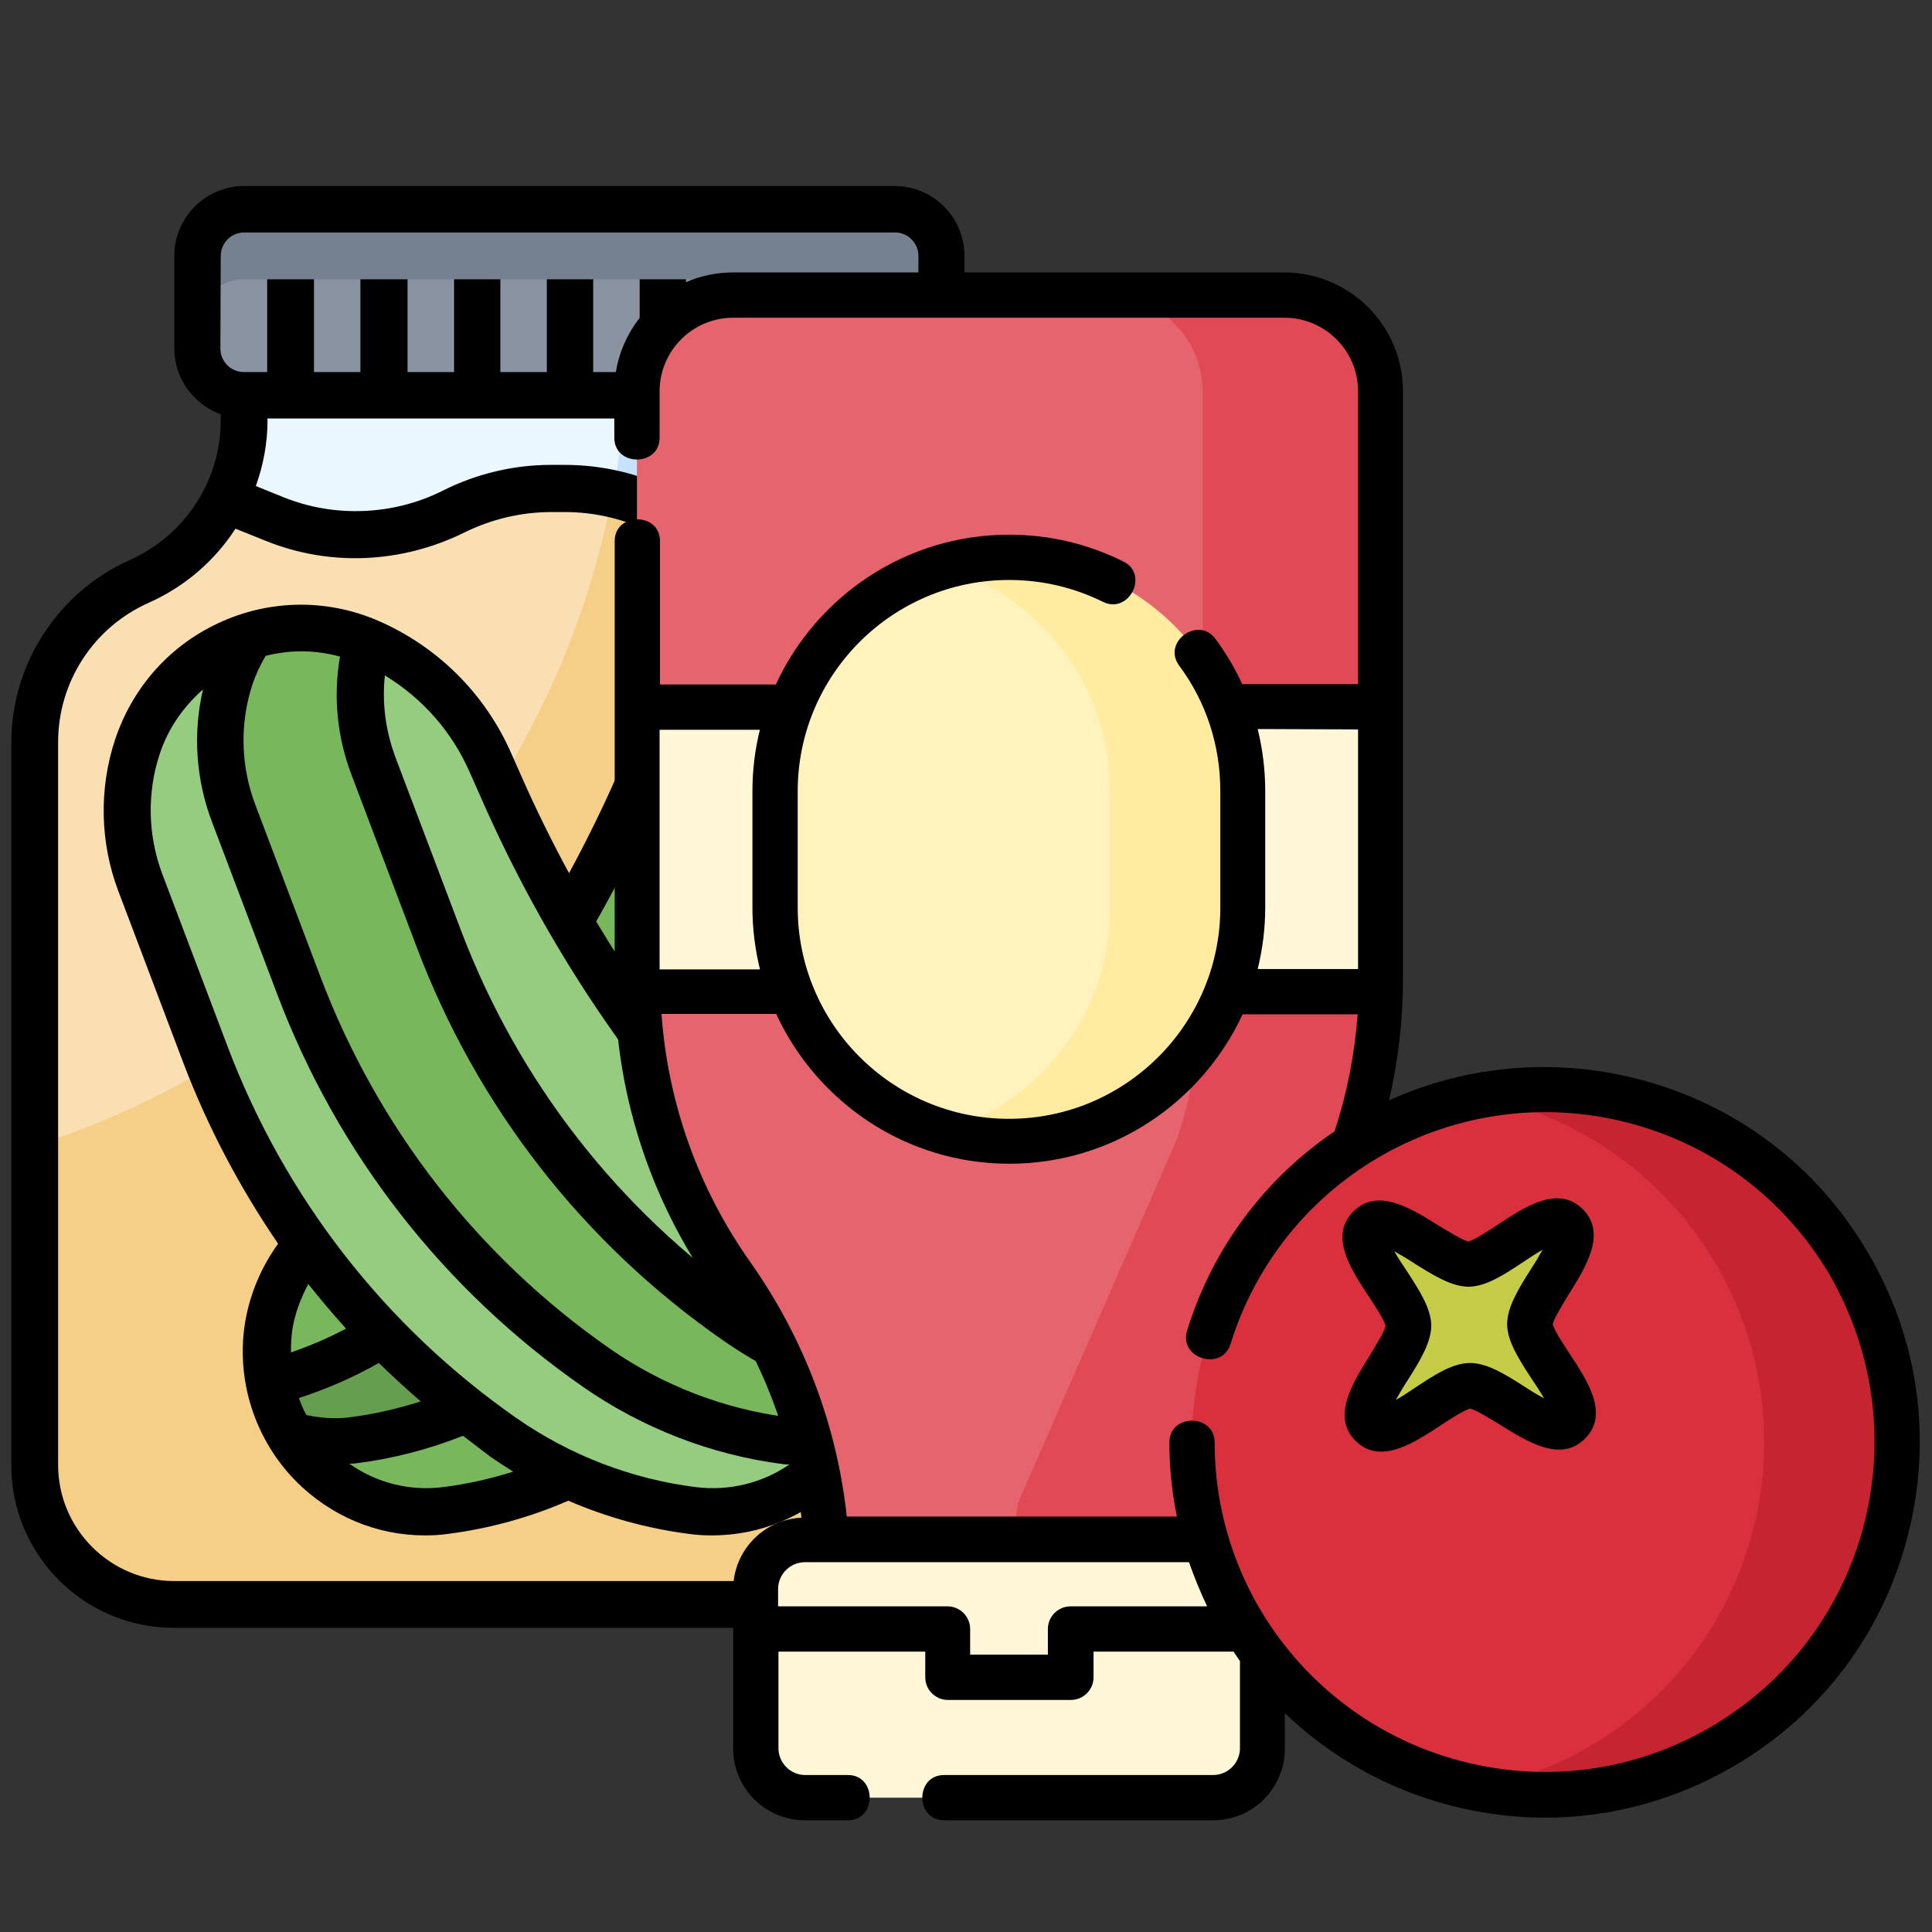 <?xml version="1.0" encoding="utf-8"?>
<!-- Generator: Adobe Illustrator 21.0.2, SVG Export Plug-In . SVG Version: 6.00 Build 0)  -->
<svg version="1.1" xmlns="http://www.w3.org/2000/svg" xmlns:xlink="http://www.w3.org/1999/xlink" x="0px" y="0px"
	 viewBox="0 0 512 512" style="enable-background:new 0 0 512 512;" xml:space="preserve">
<rect x="0" y="0" width="512" height="512" fill="#333333" stroke="none"/>
<style type="text/css">
	.st0{fill:#F5CF88;}
	.st1{fill:#FADFB2;}
	.st2{fill:#C7E2FC;}
	.st3{fill:#78B75B;}
	.st4{fill:#669E4F;}
	.st5{fill:#96CC7F;}
	.st6{fill:#758190;}
	.st7{fill:#8892A0;}
	.st8{fill:#A8B0BC;}
	.st9{fill:#EBF7FE;}
	.st10{fill:#E5646E;}
	.st11{fill:#E04955;}
	.st12{fill:#FFF7D7;}
	.st13{fill:#FFF2BD;}
	.st14{fill:#FFECA1;}
	.st15{fill:#DA2F3C;}
	.st16{fill:#C62430;}
	.st17{fill:#FFFFFF;}
	.st18{fill:#C5CC47;}
</style>
<g id="Layer_3">
	<g>
		<path class="st0" d="M59.7,132.4l13.2,5.3c6.8,2.7,14,4.1,21.4,4.1c8.9,0,17.7-2.1,25.7-6.1l0.4-0.2c8-4,16.8-6.1,25.7-6.1h3.7
			c8.9,0,17.7,2.1,25.7,6.1l0.4,0.2c8,4,16.8,6.1,25.7,6.1h1.7c6.2,0,12.3-1,18.2-3L242,132h0c4.7,9.7,12.7,17.6,23,22.1
			c16.9,7.5,27.7,24.2,27.7,42.7v191.5c0,20.4-16.6,37-37,37H46.2c-20.4,0-37-16.6-37-37V196.8c0-18.5,10.9-35.2,27.7-42.7
			C47,149.6,54.9,141.8,59.7,132.4L59.7,132.4z"/>
		<path class="st1" d="M162.3,130.9c-4.1-0.9-8.3-1.4-12.6-1.4H146c-8.9,0-17.7,2.1-25.7,6.1l-0.4,0.2c-8,4-16.8,6.1-25.7,6.1
			c-7.3,0-14.6-1.4-21.4-4.1l-13.2-5.3c-4.8,9.5-12.7,17.2-22.8,21.7c-16.9,7.5-27.7,24.2-27.7,42.7v106.8
			C87.2,278.7,146.7,212.6,162.3,130.9z"/>
		<path class="st2" d="M242,132l-20.6,6.9c-5.9,2-12,3-18.2,3h-1.7c-8.9,0-17.7-2.1-25.7-6.1l-0.4-0.2c-8-4-16.8-6.1-25.7-6.1H146
			c-8.9,0-17.7,2.1-25.7,6.1l-0.4,0.2c-8,4-16.8,6.1-25.7,6.1c-7.3,0-14.6-1.4-21.4-4.1l-13.2-5.3c3.2-6.4,5-13.5,5-21v-6.6h172.5
			v6.6C237.2,118.7,238.9,125.7,242,132L242,132z"/>
		<path class="st3" d="M168.3,380.9c35.9-25,63.4-60.4,78.9-101.5l17.3-45.7c4.4-11.5,4.6-24.2,0.8-35.9
			c-3.8-11.6-12.1-21.2-22.9-26.6c-12-6.1-26.1-6.5-38.5-1.1c-14.4,6.2-25.9,17.7-32.2,32.2l-2.4,5.4
			c-19.6,45.2-48.5,85.7-84.7,118.8c-7,6.5-11.7,15.1-13.3,24.6c-2.2,13.5,2.1,27.3,11.8,37c9.2,9.3,22.1,13.7,35,12.1
			C136.2,398,153.4,391.4,168.3,380.9L168.3,380.9z"/>
		<path class="st4" d="M77.2,380.6c5.3,1.4,10.8,1.9,16.3,1.2c18-2.3,35.2-8.9,50.1-19.3c35.9-25,63.4-60.4,78.9-101.5l17.3-45.7
			c4.4-11.5,4.6-24.2,0.8-35.9c-1.3-3.9-3.1-7.6-5.3-11c-10.1-3.1-20.9-2.6-30.8,1.5c3,10.9,2.4,22.5-1.6,33.1l-17.3,45.7
			c-15.5,41.1-43,76.4-78.9,101.5c-10.7,7.5-22.6,13-35.1,16.3l-0.1-0.2C72.6,371.3,74.5,376.2,77.2,380.6L77.2,380.6z"/>
		<path class="st5" d="M133.5,380.9c-35.9-25-63.4-60.4-78.9-101.5l-17.3-45.7c-4.4-11.5-4.6-24.2-0.8-35.9
			c3.8-11.6,12.1-21.2,22.9-26.6c12-6.1,26.1-6.5,38.5-1.1c14.4,6.2,25.9,17.7,32.2,32.2l2.4,5.4c19.6,45.2,48.5,85.7,84.7,118.8
			c7,6.5,11.7,15.1,13.3,24.6c2.2,13.5-2.1,27.3-11.8,37c-9.2,9.3-22.1,13.7-35,12.1C165.6,398,148.5,391.4,133.5,380.9L133.5,380.9
			z"/>
		<path class="st3" d="M224.6,380.6c-5.3,1.4-10.8,1.9-16.3,1.2c-18-2.3-35.2-8.9-50.1-19.3c-35.9-25-63.4-60.4-78.9-101.5L62,215.3
			c-4.4-11.5-4.6-24.2-0.8-35.9c1.3-3.9,3.1-7.6,5.3-11c10.1-3.1,20.9-2.6,30.8,1.5c-3,10.9-2.4,22.5,1.6,33.1l17.3,45.7
			c15.5,41.1,43,76.4,78.9,101.5c10.7,7.5,22.6,13,35.1,16.3l0.1-0.2C229.3,371.3,227.4,376.2,224.6,380.6L224.6,380.6z"/>
		<path class="st6" d="M237.2,104.8H64.7c-6.8,0-12.3-5.5-12.3-12.3V67.8c0-6.8,5.5-12.3,12.3-12.3h172.5c6.8,0,12.3,5.5,12.3,12.3
			v24.6C249.5,99.3,244,104.8,237.2,104.8z"/>
		<path class="st7" d="M237.2,74H64.7c-6.8,0-12.3,5.5-12.3,12.3v6.2c0,6.8,5.5,12.3,12.3,12.3h172.5c6.8,0,12.3-5.5,12.3-12.3v-6.2
			C249.5,79.5,244,74,237.2,74z"/>
		<g>
			<path class="st8" d="M70.8,74h12.3v30.8H70.8V74z"/>
		</g>
		<g>
			<path class="st8" d="M95.5,74h12.3v30.8H95.5V74z"/>
		</g>
		<g>
			<path class="st8" d="M120.1,74h12.3v30.8h-12.3V74z"/>
		</g>
		<g>
			<path class="st8" d="M144.8,74h12.3v30.8h-12.3V74z"/>
		</g>
		<g>
			<path class="st8" d="M169.4,74h12.3v30.8h-12.3V74z"/>
		</g>
		<g>
			<path class="st8" d="M194.1,74h12.3v30.8h-12.3V74z"/>
		</g>
		<g>
			<path class="st8" d="M218.7,74H231v30.8h-12.3V74z"/>
		</g>
		<g>
			<path class="st9" d="M59.7,132.4L59.7,132.4L59.7,132.4z"/>
			<path class="st9" d="M64.7,104.8v6.6c0,7.4-1.8,14.6-5,21l13.2,5.3c6.8,2.7,14,4.1,21.4,4.1c8.9,0,17.7-2.1,25.7-6.1l0.4-0.2
				c8-4,16.8-6.1,25.7-6.1h3.7c4.2,0,8.5,0.5,12.6,1.4c1.6-8.5,2.7-17.2,3.4-26.1C116.6,104.8,64.7,104.8,64.7,104.8L64.7,104.8z"/>
		</g>
		<g>
			<path d="M267.4,148.4c-14.6-6.5-24.1-21-24.1-37v-1.6c7.2-2.6,12.3-9.3,12.3-17.4V67.8c0-10.2-8.3-18.5-18.5-18.5H64.7
				c-10.2,0-18.5,8.3-18.5,18.5v24.6c0,8,5.2,14.8,12.3,17.4v1.6c0,16-9.5,30.5-24.1,37C15.4,156.9,3,175.9,3,196.8v191.5
				c0,23.8,19.3,43.1,43.1,43.1h209.5c23.8,0,43.1-19.3,43.1-43.1V196.8C298.8,175.9,286.5,156.9,267.4,148.4z M70.8,110.9H231v0.5
				c0,5.8,1,11.4,2.8,16.7l-14.4,4.8c-5.2,1.7-10.7,2.6-16.2,2.6h-1.7c-7.9,0-15.9-1.9-23.3-5.6c-8.8-4.4-18.6-6.7-28.5-6.7H146
				c-9.8,0-19.7,2.3-28.8,6.9c-13,6.5-28.6,7.1-42,1.7l-7.4-3c2-5.6,3.1-11.4,3.1-17.5L70.8,110.9z M58.5,67.8
				c0-3.4,2.8-6.2,6.2-6.2h172.5c3.4,0,6.2,2.8,6.2,6.2v24.6c0,3.4-2.8,6.2-6.2,6.2H231V74h-12.3v24.6h-12.3V74h-12.3v24.6h-12.3V74
				h-12.3v24.6h-12.3V74h-12.3v24.6h-12.3V74h-12.3v24.6h-12.3V74H95.5v24.6H83.2V74H70.8v24.6h-6.2c-3.4,0-6.2-2.8-6.2-6.2
				L58.5,67.8z M286.5,388.2c0,17-13.8,30.8-30.8,30.8H46.2c-17,0-30.8-13.8-30.8-30.8V196.7c0-16,9.4-30.5,24.1-37
				c9.6-4.3,17.5-11.2,22.9-19.6l8.2,3.3c16.7,6.7,35.7,6,52.5-2.3c7.1-3.5,15-5.4,23-5.4h3.7c7.9,0,15.9,1.9,23.3,5.6
				c8.8,4.4,18.6,6.7,28.5,6.7h1.7c6.9,0,13.6-1.1,20.1-3.3l15.8-5.3c5.5,8.8,13.5,16,23.3,20.3c14.6,6.5,24.1,21,24.1,37V388.2z"/>
			<path d="M245.1,165.8c-13.7-6.9-29.6-7.4-43.7-1.3c-15.9,6.9-28.4,19.4-35.4,35.4l-2.4,5.4c-3.9,8.9-8.2,17.6-12.8,26.1
				c-4.6-8.5-8.9-17.2-12.8-26.1l-2.4-5.4c-6.9-15.9-19.5-28.5-35.4-35.4c-14.1-6.1-30-5.6-43.7,1.3c-12.4,6.2-21.6,17-26,30.2
				c-4.3,13-4,27.2,0.8,40l17.3,45.7c6.5,17.1,15,33.1,25.1,47.9c-4.4,6.1-7.4,13.1-8.7,20.6c-2.6,15.4,2.5,31.3,13.5,42.4
				c9.2,9.2,21.3,14.3,34.1,14.3c2,0,4.1-0.1,6.1-0.4c11-1.4,21.8-4.4,31.9-8.8c10.2,4.4,21,7.4,32,8.8c2,0.3,4.1,0.4,6.1,0.4
				c12.7,0,24.9-5,34.1-14.3c11-11.1,16-26.9,13.5-42.4c-1.2-7.5-4.3-14.5-8.7-20.6c10.2-14.9,18.8-30.9,25.2-47.8l17.3-45.7
				c4.8-12.8,5.1-27,0.8-40C266.8,182.7,257.5,172,245.1,165.8L245.1,165.8z M231.2,173.7c1.4,2.4,2.7,5,3.5,7.6
				c3.4,10.3,3.2,21.6-0.7,31.7l-17.3,45.7c-5.1,13.6-11.8,26.6-19.5,38.8c-6.2-6.9-12-14-17.5-21.3c4.4-8.2,8.3-16.8,11.6-25.5
				l17.3-45.7c3.8-10,4.8-20.7,3-31.1C218.1,172.2,224.8,172.1,231.2,173.7L231.2,173.7z M175,210.2l2.4-5.4
				c4.7-10.8,12.6-19.7,22.6-25.6c0.8,7.3-0.2,14.7-2.8,21.7l-17.3,45.7c-2.4,6.4-5.2,12.6-8.3,18.7c-4.8-6.9-9.3-13.9-13.6-21.1
				C164.3,233.1,170,221.7,175,210.2L175,210.2z M124.5,204.7l2.4,5.4c20.1,46.3,49.1,87,86.2,120.9c6,5.5,10,13,11.4,21
				c0.3,2.1,0.4,4.1,0.4,6.2c-9.3-3.2-18-7.6-26.1-13.2c-35-24.4-61.5-58.5-76.7-98.6l-17.3-45.7c-2.6-7-3.6-14.4-2.8-21.7
				C111.9,185,119.8,193.9,124.5,204.7L124.5,204.7z M79.9,172.6c3.4,0,6.9,0.5,10.2,1.4c-1.8,10.5-0.8,21.1,3,31.2l17.3,45.7
				c16,42.4,44.1,78.5,81.2,104.3c9.6,6.7,20,11.8,31,15.3c-0.6,1.5-1.2,3.1-2,4.5c-3.8,0.8-7.7,1.1-11.6,0.6
				c-16.9-2.1-33.3-8.4-47.4-18.2c-35-24.4-61.5-58.5-76.7-98.6l-17.3-45.7c-3.8-10.1-4.1-21.4-0.7-31.7c0.9-2.7,2.1-5.2,3.5-7.6
				C73.7,173,76.8,172.6,79.9,172.6L79.9,172.6z M91.7,352.1c-4.7,2.5-9.6,4.6-14.6,6.3c0-2.1,0.1-4.2,0.4-6.2
				c0.7-4.2,2.2-8.2,4.2-11.9C84.9,344.3,88.2,348.2,91.7,352.1L91.7,352.1z M81.2,375c-0.8-1.4-1.4-2.9-2-4.5
				c7.4-2.4,14.5-5.5,21.2-9.3c3.6,3.5,7.3,6.9,11.1,10.2c-6.1,1.9-12.4,3.4-18.8,4.2C88.9,376.1,85,375.8,81.2,375L81.2,375z
				 M117.4,394.1c-8.9,1.1-17.6-1.1-24.8-6.2c0.6,0,1.1,0,1.7-0.1c9.7-1.2,19.3-3.7,28.4-7.3c2.4,1.8,4.8,3.7,7.2,5.5
				c2,1.4,4,2.7,6.1,4C130,391.9,123.8,393.3,117.4,394.1z M184.4,394.1c-16.9-2.1-33.3-8.4-47.4-18.2c-35-24.4-61.5-58.5-76.7-98.6
				l-17.3-45.7c-3.8-10.1-4.1-21.4-0.7-31.7c2.2-6.8,6.3-12.6,11.5-17.2c-2.7,11.5-1.9,23.7,2.3,34.9l17.3,45.7
				c16,42.4,44.1,78.5,81.2,104.3c15.7,10.9,34,18,52.9,20.4c0.6,0.1,1.1,0.1,1.7,0.1C202.1,393,193.3,395.2,184.4,394.1
				L184.4,394.1z M258.8,231.6l-17.3,45.7c-5.7,15.1-13.2,29.4-22.1,42.8c-4.6-4.3-9-8.7-13.4-13.1c9-13.7,16.6-28.4,22.4-43.7
				l17.3-45.7c4.2-11.1,5-23.3,2.3-34.9c5.2,4.6,9.3,10.4,11.5,17.2C262.9,210.1,262.6,221.4,258.8,231.6L258.8,231.6z"/>
		</g>
	</g>
</g>
<g id="Layer_1">
	<g>
		<path class="st10" d="M359.2,301.6c4.4-13.6,6.7-27.9,6.7-42.4V103.7c0-14.1-11.4-25.5-25.5-25.5H194.3
			c-14.1,0-25.5,11.4-25.5,25.5v155.5c0,28.4,8.8,56,25.2,79.1c16.4,23.1,25.2,50.8,25.2,79.1v22.4h96.3v-22.4
			c0-6.4,0.5-12.8,1.3-19.1"/>
		<path class="st11" d="M340.4,78.3h-47.2c14.1,0,25.5,11.4,25.5,25.5v155.5c0,14.5-2.3,28.8-6.7,42.4l-42.3,96.8
			c-0.9,6.3-1.3,12.7-1.3,19.1v22.4h47.2v-22.4c0-6.4,0.5-12.8,1.3-19.1l42.3-96.8c4.4-13.6,6.7-27.9,6.7-42.4V103.7
			C365.9,89.7,354.5,78.3,340.4,78.3z"/>
		<path class="st12" d="M334.5,438.7v24.6c0,7.2-5.8,13.1-13.1,13.1H213.3c-7.2,0-13.1-5.8-13.1-13.1v-42.2
			c0-7.2,5.8-13.1,13.1-13.1h105"/>
		<path class="st12" d="M168.8,187.3h197.1v75.5H168.8V187.3z"/>
		<path class="st13" d="M267.4,302.5c-34.2,0-62-27.8-62-62v-30.8c0-34.2,27.8-62,62-62s62,27.8,62,62v30.8
			C329.4,274.7,301.6,302.5,267.4,302.5z"/>
		<path class="st14" d="M267.4,147.7c-6.1,0-12,0.9-17.6,2.5c25.7,7.6,44.4,31.3,44.4,59.5v30.8c0,28.1-18.7,51.9-44.4,59.5
			c5.6,1.6,11.5,2.5,17.6,2.5c34.2,0,62-27.8,62-62v-30.8C329.4,175.4,301.6,147.7,267.4,147.7z"/>
		<path class="st15" d="M432.5,291.7c-50-12.8-100.9,17.3-113.7,67.3c-12.8,50,17.3,100.9,67.3,113.7c50,12.8,100.9-17.3,113.7-67.3
			C512.6,355.4,482.5,304.5,432.5,291.7z"/>
		<path class="st16" d="M432.5,291.7c-13.8-3.5-27.7-3.8-40.9-1.3c1.9,0.4,3.8,0.8,5.7,1.3c50,12.8,80.1,63.7,67.3,113.7
			c-9.3,36.2-38.5,61.9-72.8,68.5c48.1,9.2,95.7-20.5,108-68.5C512.6,355.4,482.5,304.5,432.5,291.7z"/>
		<path class="st17" d="M415.2,324.7c5.2,5.1-9.8,19.5-9.7,26.3c0.1,6.8,15.4,20.8,10.3,26c-5.1,5.2-19.5-9.8-26.3-9.7
			c-6.8,0.1-20.8,15.4-26,10.3c-5.2-5.1,9.8-19.5,9.7-26.3c-0.1-6.8-15.4-20.8-10.3-26c5.1-5.2,19.5,9.8,26.3,9.7
			C396,334.9,410,319.6,415.2,324.7z"/>
		<path class="st18" d="M415.2,324.7c5.2,5.1-9.8,19.5-9.7,26.3c0.1,6.8,15.4,20.8,10.3,26c-5.1,5.2-19.5-9.8-26.3-9.7
			c-6.8,0.1-20.8,15.4-26,10.3c-5.2-5.1,9.8-19.5,9.7-26.3c-0.1-6.8-15.4-20.8-10.3-26c5.1-5.2,19.5,9.8,26.3,9.7
			C396,334.9,410,319.6,415.2,324.7z"/>
		<path d="M494.8,331.6c-13.5-22.9-35.1-39.1-60.9-45.7c-22.8-5.8-45.8-3.3-65.8,5.7c2.5-10.6,3.7-21.5,3.7-32.4V103.7
			c0-17.4-14.1-31.5-31.5-31.5H194.3c-17.4,0-31.5,14.1-31.5,31.5v12.3c0,7.7,12,7.7,12,0v-12.3c0-10.7,8.7-19.5,19.5-19.5h146.1
			c10.7,0,19.5,8.7,19.5,19.5v77.6h-30.5c-0.1,0-0.1,0-0.2,0c-1.9-4.2-4.3-8.2-7.1-12c-4.6-6.2-14.2,0.9-9.6,7.1
			c7.2,9.7,10.9,21.2,10.9,33.3v30.8c0,30.9-25.1,56-56,56c-30.9,0-56-25.1-56-56v-30.8c0-30.9,25.1-56,56-56c8.8,0,17.2,2,24.9,5.8
			c6.9,3.4,12.3-7.3,5.4-10.7c-9.5-4.7-19.6-7.1-30.3-7.1c-27.4,0-51,16.3-61.8,39.7c-0.2,0-0.4,0-0.6,0h-30.1v-38
			c0-7.7-12-7.7-12,0v115.9c0,29.8,9.1,58.3,26.3,82.6c12.6,17.8,20.6,38.6,23.2,60.3c-10.1,0.5-18.1,8.8-18.1,19v42.2
			c0,10.5,8.5,19,19.1,19h11.3c7.7,0,7.7-12,0-12h-11.3c-3.9,0-7.1-3.2-7.1-7.1v-25.6h38.9v6.8c0,3.3,2.7,6,6,6h32.6
			c3.3,0,6-2.7,6-6v-6.8h37.1c0.6,0.8,1.1,1.7,1.7,2.5v23.1c0,3.9-3.2,7.1-7.1,7.1h-71.3c-7.7,0-7.7,12,0,12h71.3
			c10.5,0,19-8.5,19-19V454c12,11.5,27,20.1,44,24.5c8.2,2.1,16.6,3.2,24.9,3.2c17.6,0,34.9-4.7,50.5-13.9
			c22.9-13.5,39.1-35.1,45.7-60.9C512.2,381.2,508.4,354.4,494.8,331.6z M359.9,193.3v63.5h-26.6c1.3-5.3,2-10.7,2-16.4v-30.8
			c0-5.6-0.7-11.1-2-16.4L359.9,193.3L359.9,193.3z M201.4,193.3c-1.3,5.2-2,10.7-2,16.4v30.8c0,5.6,0.7,11.1,2,16.4h-26.6v-63.5
			H201.4z M283.7,425.7c-3.3,0-6,2.7-6,6v6.8h-20.6v-6.8c0-3.3-2.7-6-6-6h-44.9v-4.6c0-3.9,3.2-7.1,7.1-7.1h101.8
			c1.4,4,3,7.9,4.8,11.7H283.7z M494,403.9c-5.8,22.6-20.1,41.6-40.2,53.5c-20.1,11.9-43.6,15.2-66.2,9.4
			c-38.6-9.9-65.7-44.6-65.7-84.5c0-7.7-12-7.8-12,0c0,6.7,0.7,13.3,2,19.6h-87.5c-2.6-24.2-11.4-47.3-25.4-67.2
			c-13.9-19.6-22-42.3-23.7-66h29.8c0.2,0,0.4,0,0.6,0c10.8,23.4,34.4,39.7,61.8,39.7c27.4,0,51-16.3,61.8-39.6c0.1,0,0.2,0,0.3,0
			h30.2c-0.8,10.5-2.8,20.9-6.1,30.9c0,0,0,0.1,0,0.1c-18,12.2-32.2,30.4-39.1,52.8c-2.3,7.4,9.2,10.9,11.5,3.6
			c13.8-44.5,60-70.3,105.2-58.7c22.6,5.8,41.6,20.1,53.5,40.2C496.4,357.8,499.8,381.3,494,403.9z"/>
		<path d="M411.5,350.9c0.3-1.5,2.8-5.5,4.3-8c4.5-7.2,10.1-16.1,3.6-22.5c-6.5-6.4-15.3-0.6-22.4,4.1c-2.4,1.6-6.4,4.2-7.9,4.5
			c-1.5-0.3-5.5-2.8-8-4.3c-7.2-4.5-16.1-10.1-22.5-3.6c-6.4,6.5-0.6,15.3,4.1,22.4c1.6,2.4,4.2,6.4,4.5,7.9c-0.3,1.5-2.8,5.5-4.3,8
			c-4.5,7.2-10.1,16.1-3.6,22.5c2.1,2,4.3,2.8,6.7,2.8c5.2,0,10.8-3.7,15.7-6.9c2.4-1.6,6.4-4.2,7.9-4.5c1.5,0.3,5.5,2.8,8,4.3
			c7.2,4.5,16.1,10.1,22.5,3.6c6.4-6.5,0.6-15.3-4.1-22.4C414.4,356.4,411.8,352.4,411.5,350.9z M369.9,371c1-1.8,2.2-3.8,3.2-5.3
			c3.2-5.1,6.2-9.9,6.2-14.5c-0.1-4.6-3.2-9.3-6.5-14.4c-1-1.5-2.3-3.4-3.3-5.2c1.8,1,3.8,2.2,5.3,3.2c5.1,3.2,9.9,6.2,14.5,6.2
			c4.6-0.1,9.3-3.2,14.3-6.5c1.5-1,3.4-2.3,5.2-3.3c-1,1.8-2.2,3.8-3.2,5.3c-3.2,5.1-6.2,9.9-6.2,14.5c0.1,4.6,3.2,9.3,6.5,14.4
			c1,1.5,2.3,3.4,3.3,5.2c-1.8-1-3.8-2.2-5.3-3.2c-5-3.2-9.8-6.2-14.4-6.2c0,0-0.1,0-0.1,0c-4.6,0.1-9.3,3.2-14.3,6.5
			C373.6,368.7,371.7,370,369.9,371z"/>
	</g>
</g>
</svg>
